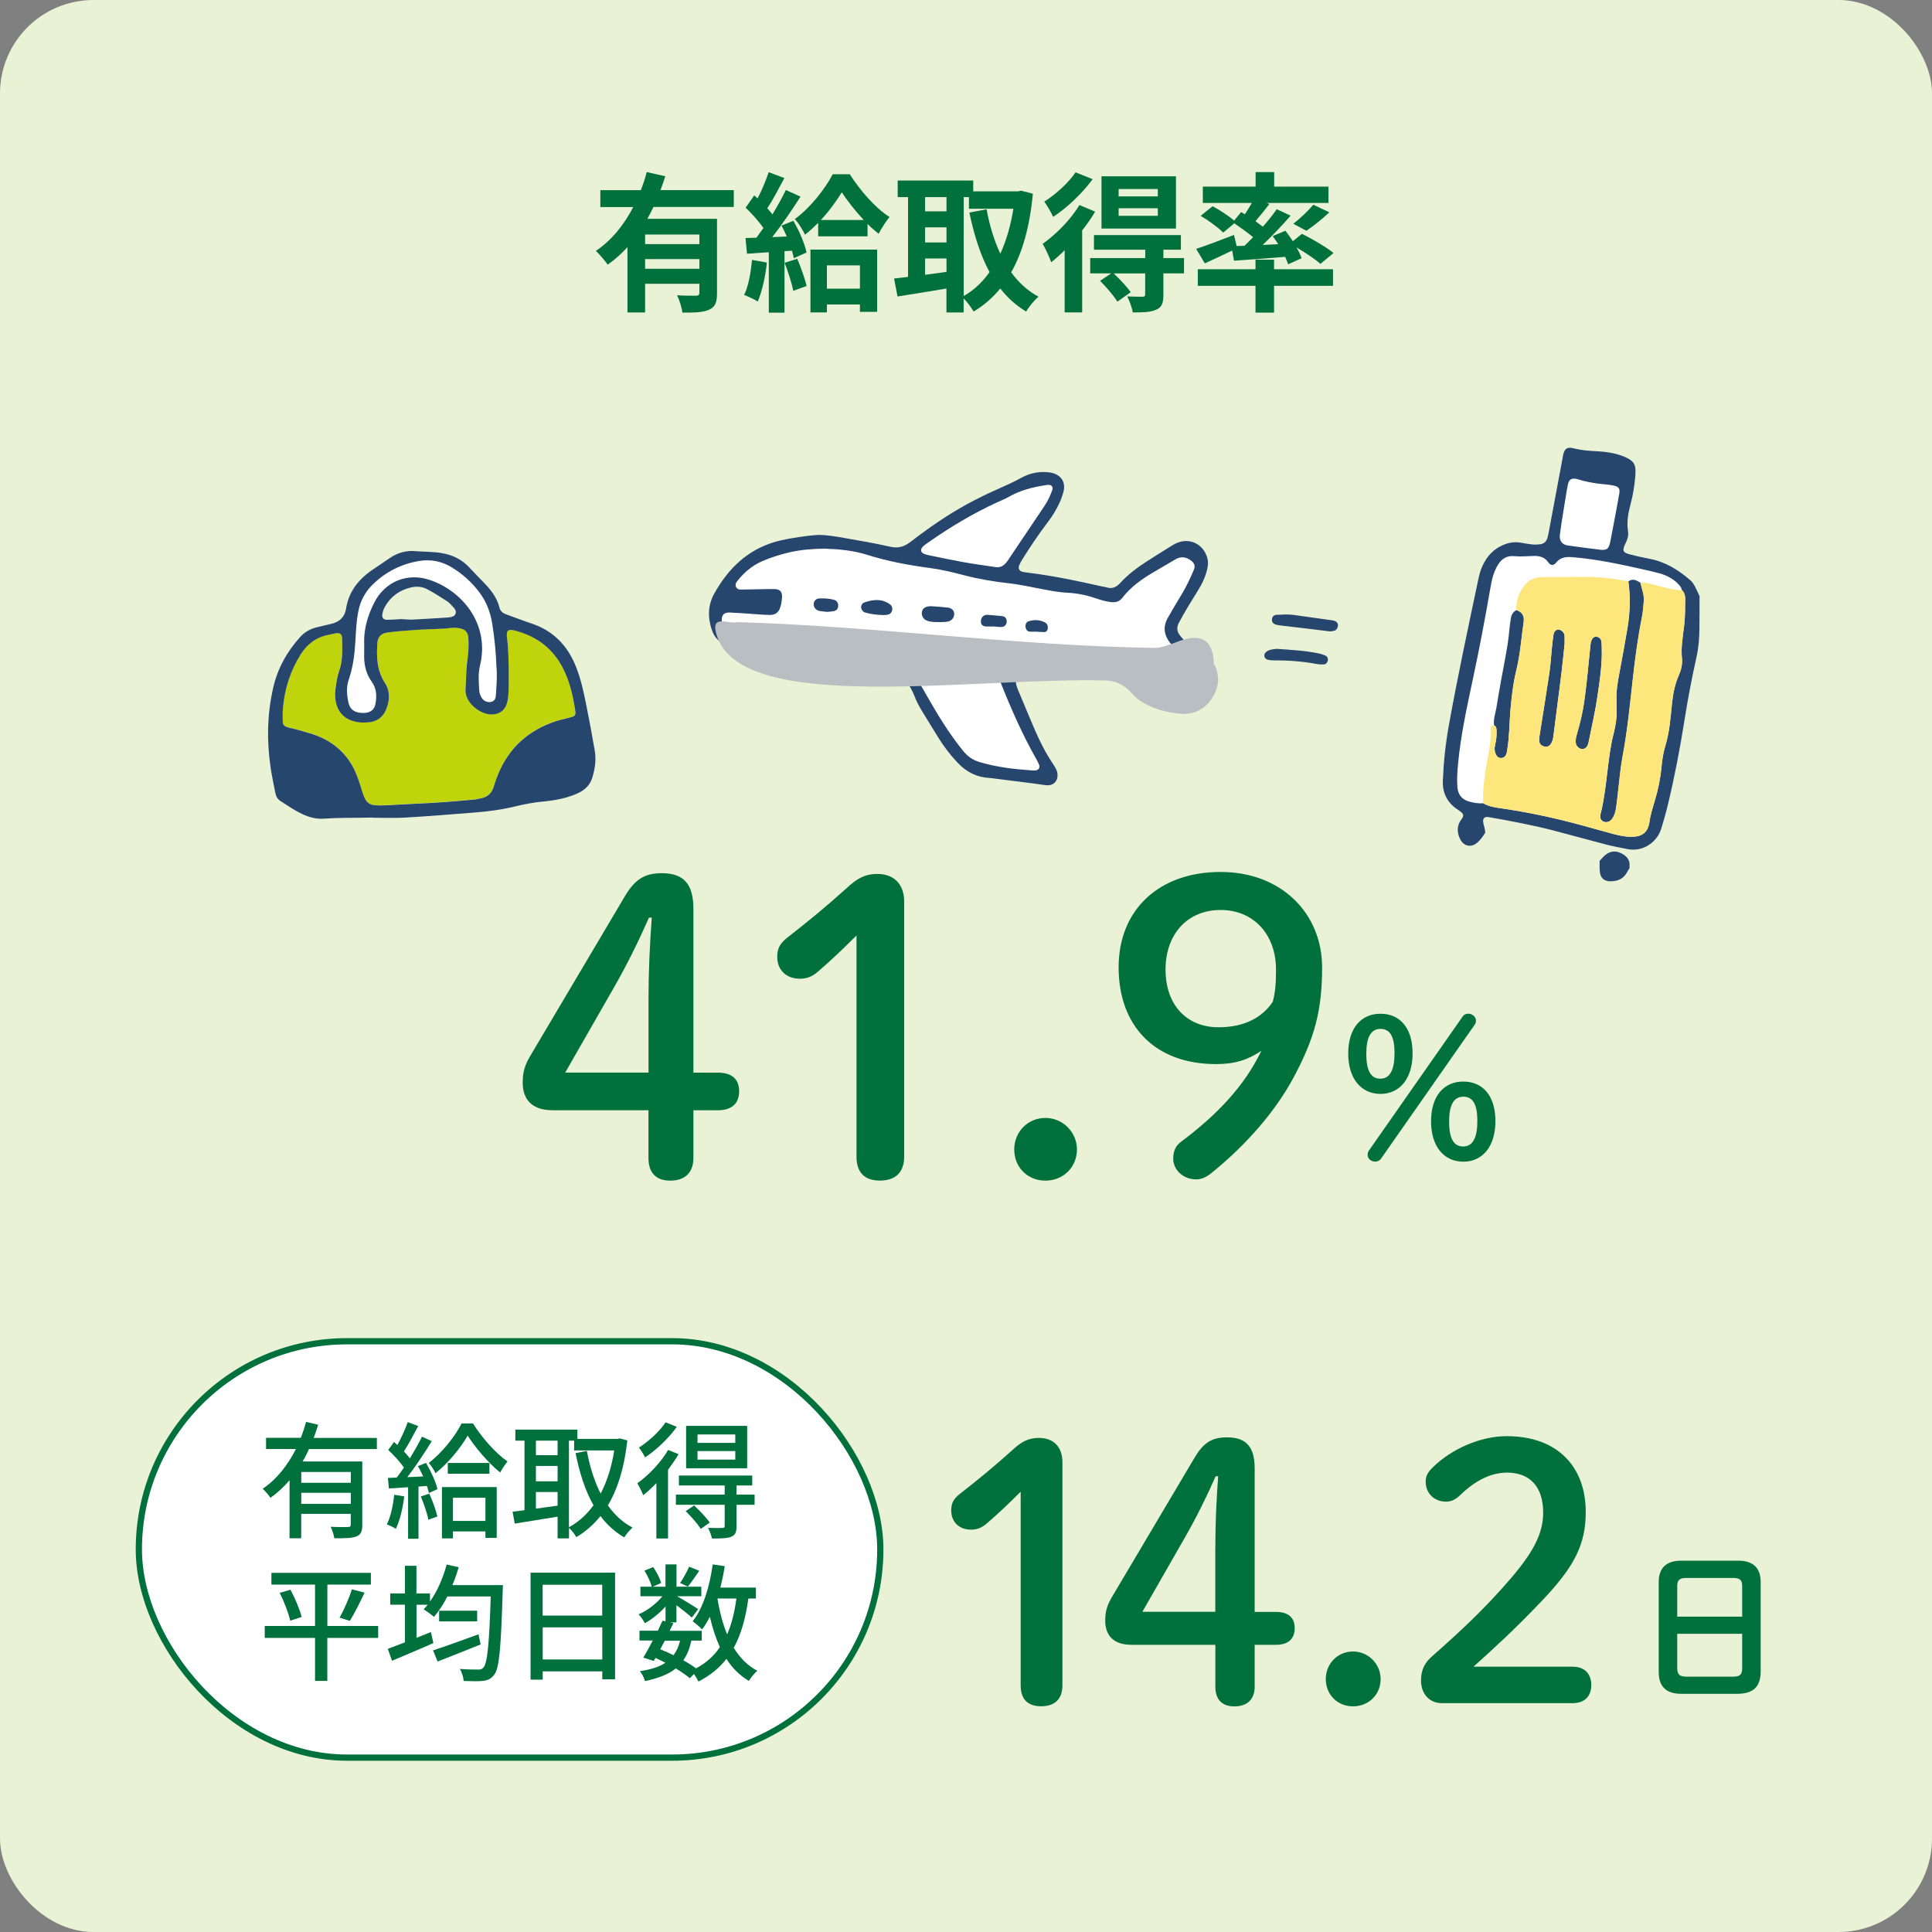 <?xml version="1.0" encoding="UTF-8"?>
<svg xmlns="http://www.w3.org/2000/svg" width="310" height="310" xmlns:xlink="http://www.w3.org/1999/xlink" viewBox="0 0 310 310">
  <rect x="0" y="0" width="310" height="310" fill="#808080" stroke="none"/>
  <defs>
    <clipPath id="clippath">
      <path d="M1012-1007.59c162.73,162.74,162.73,426.58,0,589.32-162.74,162.74-426.59,162.74-589.33,0-162.74-162.74-162.74-426.58,0-589.32,162.74-162.73,426.58-162.73,589.33,0ZM433.3-1098.02l-138.03-36.99,36.99,138.03,101.04-101.04ZM1001.39-327.85l138.02,36.99-36.98-138.03-101.04,101.04ZM332.25-428.89l-36.99,138.03,138.03-36.99-101.04-101.04ZM1102.42-996.98l36.99-138.03-138.03,36.99,101.04,101.04ZM788.78-1195.01l-71.44-123.76-71.45,123.76h142.9ZM645.89-230.86l71.45,123.76,71.45-123.75h-142.9ZM604.78-1182.24l-113.36-87-18.66,141.68,132.02-54.68ZM829.89-243.63l113.37,87,18.65-141.68-132.02,54.68ZM302.71-957.51l-141.68,18.64,86.99,113.38,54.68-132.02ZM1131.96-468.36l141.68-18.65-86.99-113.37-54.69,132.02ZM235.26-784.38l-123.76,71.44,123.76,71.45v-142.9ZM1199.41-641.49l123.76-71.45-123.75-71.45v142.9ZM248.03-600.38l-87,113.36,141.68,18.66-54.68-132.02ZM1186.64-825.49l87-113.37-141.68-18.65,54.68,132.02ZM472.76-298.31l18.64,141.68,113.38-86.99-132.02-54.68ZM961.91-1127.56l-18.65-141.68-113.37,86.99,132.02,54.69Z" style="fill: none;"/>
    </clipPath>
  </defs>
  <g id="_レイヤー_6" data-name="レイヤー 6">
    <g>
      <g>
        <rect width="310" height="310" rx="15" ry="15" style="fill: #eaf2d5;"/>
        <g>
          <path d="M105.98,30.5h11.76v2.71h-12.89c-.31.65-.62,1.27-.98,1.9h11.18v11.93c0,1.42-.26,2.21-1.25,2.64-.96.46-2.33.48-4.3.48-.1-.79-.48-2.02-.86-2.78,1.22.07,2.64.07,3.05.07.41-.02.53-.14.53-.46v-1.46h-8.71v4.61h-2.83v-10.49c-.96,1.06-1.99,1.99-3.17,2.81-.43-.62-1.34-1.68-1.9-2.21,2.57-1.7,4.56-4.25,6-7.03h-5.28v-2.71h6.5c.38-.98.7-1.94.94-2.9l2.98.67c-.24.74-.48,1.49-.77,2.23ZM112.22,39.17v-1.54h-8.71v1.54h8.71ZM103.51,43.13h8.71v-1.56h-8.71v1.56Z" style="fill: #00713c;"/>
          <path d="M121.58,48.38c-.5-.34-1.58-.82-2.18-1.06.7-1.39,1.06-3.55,1.27-5.62l2.38.43c-.24,2.28-.79,4.7-1.46,6.24ZM121.37,38.14l1.13-1.56c-.72-1.03-1.85-2.3-2.86-3.26l1.39-1.97.53.48c.7-1.34,1.37-2.95,1.78-4.2l2.52.94c-.89,1.66-1.87,3.53-2.74,4.85.31.34.58.67.82.98.84-1.37,1.58-2.74,2.16-3.91l2.35,1.06c-1.34,2.09-3,4.54-4.54,6.5l2.33-.1c-.26-.62-.55-1.22-.84-1.75l1.9-.77c.94,1.61,1.85,3.72,2.11,5.09l-2.04.91c-.07-.36-.17-.77-.29-1.2l-1.2.07v9.87h-2.52v-9.7l-3.5.24-.24-2.52,1.75-.05ZM129.43,45.89l-2.14.77c-.24-1.2-.84-3.07-1.39-4.49l2.02-.65c.6,1.39,1.22,3.17,1.51,4.37ZM129.17,37.66c-.36-.77-1.06-1.87-1.63-2.52,2.45-1.75,4.9-4.9,6.07-7.18h2.74c1.63,2.54,4.06,5.4,6.38,6.86-.6.72-1.27,1.78-1.75,2.69-.58-.46-1.18-.98-1.78-1.58v1.99h-7.92v-2.16c-.67.67-1.37,1.32-2.11,1.9ZM140.74,50.04h-2.76v-1.18h-5.3v1.27h-2.64v-10.08h10.7v9.99ZM131.71,35.3h6.89c-1.39-1.46-2.66-3.12-3.53-4.44-.82,1.34-1.99,2.98-3.36,4.44ZM137.98,46.32v-3.74h-5.3v3.74h5.3Z" style="fill: #00713c;"/>
          <path d="M145.7,44.42v-12.79h-1.66v-2.66h12.12v1.73h7.2l.5-.1,1.87.48c-.5,5.28-1.66,9.41-3.48,12.62,1.2,1.63,2.64,2.98,4.39,3.91-.65.53-1.56,1.63-1.99,2.38-1.63-.98-3-2.23-4.15-3.7-1.22,1.49-2.64,2.71-4.27,3.7-.38-.62-1.03-1.54-1.61-2.11v2.26h-2.76v-3.84c-2.78.48-5.64.91-7.85,1.27l-.55-2.88,2.23-.26ZM148.44,33.91h3.43v-2.28h-3.43v2.28ZM148.44,38.9h3.43v-2.42h-3.43v2.42ZM148.44,44.09l3.43-.46v-2.16h-3.43v2.62ZM160.51,40.7c.96-2.09,1.66-4.51,2.09-7.2h-7.13v-1.87h-.84v15.87c1.61-.91,3-2.21,4.15-3.84-1.46-2.69-2.47-5.9-3.24-9.55l2.76-.53c.48,2.57,1.2,4.99,2.21,7.13Z" style="fill: #00713c;"/>
          <path d="M173.64,36.98v13.15h-2.81v-9.98c-.72.72-1.44,1.37-2.16,1.92-.22-.65-.94-2.26-1.37-2.95,2.14-1.51,4.49-3.86,5.9-6.22l2.52,1.06c-.6,1.01-1.3,2.04-2.09,3.02ZM168.98,34.8c-.29-.67-.98-1.85-1.42-2.45,1.85-1.15,3.98-3.12,5.02-4.7l2.74,1.1c-1.61,2.21-4.08,4.58-6.34,6.05ZM185.5,49.7c-.91.41-2.11.43-3.74.43-.12-.77-.53-1.85-.89-2.57.98.05,2.14.05,2.45.05.34-.02.43-.1.43-.38v-3.36h-5.06c.96.91,2.16,2.16,2.74,3.02l-2.14,1.51c-.55-.91-1.78-2.33-2.78-3.34l1.8-1.2h-3.38v-2.45h8.83v-1.34h-8.23v-2.35h13.95v2.35h-2.81v1.34h3.31v2.45h-3.31v3.43c0,1.32-.24,2.02-1.15,2.4ZM188.69,36.67h-11.95v-8.38h11.95v8.38ZM185.78,31.51v-1.18h-6.29v1.18h6.29ZM185.78,34.63v-1.22h-6.29v1.22h6.29Z" style="fill: #00713c;"/>
          <path d="M213.96,40.61l-2.09,1.73c-.82-.74-2.38-1.78-3.84-2.64.36.62.65,1.22.82,1.73l-2.16.98c-.12-.36-.29-.77-.48-1.2-2.95.24-5.9.48-8.21.62l-.29-1.63c-1.51.74-3.1,1.46-4.39,2.06l-1.39-2.33c1.54-.5,3.84-1.37,6.07-2.23l.43,1.78,1.27-.05,1.37-1.37c-.86-.72-2.04-1.56-3.02-2.23l-1.78,1.49c-.74-.77-2.35-1.94-3.62-2.69l1.92-1.54c1.13.6,2.59,1.56,3.46,2.3l1.13-1.37.58.36c.41-.6.79-1.22,1.13-1.82h-7.87v-2.62h8.47v-2.33h2.98v2.33h8.71v2.62h-9.94l.46.17c-.74.96-1.54,1.97-2.23,2.76l1.18.89c.86-.98,1.63-1.94,2.23-2.81l2.23,1.03c-1.34,1.54-2.95,3.24-4.49,4.7l2.5-.12c-.29-.46-.6-.89-.89-1.3l2.04-.86c.38.5.82,1.1,1.2,1.68l1.46-1.18c1.66.82,3.91,2.14,5.06,3.07ZM213.89,45.86h-9.46v4.3h-2.98v-4.3h-9.26v-2.66h9.26v-1.54h2.98v1.54h9.46v2.66ZM209.62,37.03l-2.11-1.13c1.06-.79,2.42-2.09,3.22-3.05l2.57,1.22c-1.22,1.13-2.59,2.23-3.67,2.95Z" style="fill: #00713c;"/>
        </g>
        <g>
          <path d="M59.76,131.18c-2.57.08-5.15-.01-7.72.18-1.26.1-2.46-.22-3.59-.76-1.21-.58-2.31-1.34-3.44-2.06-.5-.32-.73-.79-.84-1.35-.25-1.31-.54-2.62-.74-3.94-.64-4.3-.57-8.59.39-12.85.71-3.12,2.2-5.81,4.33-8.18.72-.81,1.61-1.3,2.64-1.56.81-.21,1.64-.38,2.45-.58,1.28-.32,2.08-1.11,2.29-2.43.45-2.86,2.13-4.84,4.45-6.37.87-.57,1.72-1.17,2.58-1.75,1.23-.83,2.57-1.23,4.07-1.1,1.43.12,2.87.07,4.29.32,1.77.31,3.27,1.06,4.49,2.41.7.77,1.44,1.5,2.16,2.25,1.15,1.18,2.18,2.45,2.58,4.1.15.6.57.89,1.11,1.08,1.35.48,2.69,1.01,4.05,1.46,3.48,1.16,5.76,3.54,7.1,6.9.8,1.99,1.24,4.07,1.66,6.16.49,2.43.94,4.86,1.36,7.3.26,1.49.05,2.96-.4,4.4-.36,1.16-1.17,1.93-2.25,2.44-1.13.54-2.32.86-3.54,1.08-.58.1-1.17.2-1.76.25-1.73.14-3.43.47-5.11.88-1.97.48-3.99.73-6.02.9-3.8.31-7.6.61-11.41.83-1.73.1-3.46.02-5.2.02ZM64.47,99.34c.68.03,1.23.1,1.77.07,1.83-.09,3.66-.21,5.48-.32.15,0,.3-.03.44-.05.39-.07.8-.14.94-.6.13-.44-.12-.76-.4-1.05-.31-.32-.6-.68-.97-.92-1.04-.67-2.08-1.34-3.17-1.92-.85-.45-1.79-.5-2.75-.26-1.78.45-3.12,1.46-4.03,3.04-.19.34-.33.72-.41,1.1-.15.7.13,1.04.86,1.02.79-.02,1.58-.08,2.23-.12Z" style="fill: #fff;"/>
          <g>
            <path d="M81.63,107.7c-.05-1.78-.04-3.56-.28-5.34-.17-1.27.16-1.49,1.44-1.15,3.43.93,6.01,2.92,7.6,6.14,1.05,2.11,1.55,4.38,1.9,6.68.1.68-.04.86-.74,1.04-1.06.26-2.11.52-3.13.9-4.35,1.64-7.26,4.68-8.82,9.04-.17.47-.3.94-.47,1.41-.31.85-.9,1.41-1.8,1.61-.43.1-.87.2-1.31.25-3.01.28-6.01.53-9.03.65-1.58.06-3.16.17-4.74.25-.44.02-.89.04-1.34.04-1.64.01-2.17-.37-2.71-1.96-.24-.7-.44-1.42-.68-2.12-.48-1.36-1.09-2.65-2.01-3.78-1.29-1.57-2.91-2.68-4.8-3.38-1.02-.38-2.08-.64-3.12-.95-.33-.1-.68-.15-1.01-.24-1.13-.3-1.21-.39-1.23-1.49,0-.59,0-1.19.05-1.78.29-3.05,1.18-5.9,2.82-8.51,1.07-1.7,2.5-2.78,4.46-3.16.44-.09.87-.21,1.31-.27.53-.07.86.19.88.75.04,1.78.15,3.57-.46,5.3-.33.94-.47,1.92-.59,2.9-.09.74-.09,1.48.08,2.21.41,1.74,1.53,2.72,3.24,3.07.68.14,1.38.14,2.07.06,1.3-.14,2.22-.81,2.72-2.01.61-1.45.69-2.96-.17-4.29-1.3-2.01-1.36-4.18-1.22-6.44.06-.89.55-1.51,1.56-1.65,1.72-.24,3.45-.34,5.17-.46,1.68-.12,3.36-.07,5.04-.28.48-.06,1-.03,1.47.06.88.17,1.27.61,1.35,1.52.12,1.29-.01,2.58-.18,3.85-.19,1.48-.16,2.97-.27,4.44-.16,2.07,2.38,4.12,4.35,4.01,1.26-.07,2.09-.78,2.37-2.05.25-1.12.21-2.27.22-3.4,0-.49,0-.99,0-1.49Z" style="fill: #c0d40c;"/>
            <path d="M59.76,131.18c-2.57.08-5.15-.01-7.72.18-1.26.1-2.46-.22-3.59-.76-1.21-.58-2.31-1.34-3.44-2.06-.5-.32-.73-.79-.84-1.35-.25-1.31-.54-2.62-.74-3.94-.64-4.3-.57-8.59.39-12.85.71-3.12,2.2-5.81,4.33-8.18.72-.81,1.61-1.3,2.64-1.56.81-.21,1.64-.38,2.45-.58,1.28-.32,2.08-1.11,2.29-2.43.45-2.86,2.13-4.84,4.45-6.37.87-.57,1.72-1.17,2.58-1.75,1.23-.83,2.57-1.23,4.07-1.1,1.43.12,2.87.07,4.29.32,1.77.31,3.27,1.06,4.49,2.41.7.77,1.44,1.5,2.16,2.25,1.15,1.18,2.18,2.45,2.58,4.1.15.6.57.89,1.11,1.08,1.35.48,2.69,1.01,4.05,1.46,3.48,1.16,5.76,3.54,7.1,6.9.8,1.99,1.24,4.07,1.66,6.16.49,2.43.94,4.86,1.36,7.3.26,1.49.05,2.96-.4,4.4-.36,1.16-1.17,1.93-2.25,2.44-1.13.54-2.32.86-3.54,1.08-.58.1-1.17.2-1.76.25-1.73.14-3.43.47-5.11.88-1.97.48-3.99.73-6.02.9-3.8.31-7.6.61-11.41.83-1.73.1-3.46.02-5.2.02ZM81.63,107.7c0,.5,0,.99,0,1.49-.02,1.14.03,2.28-.22,3.4-.28,1.26-1.11,1.98-2.37,2.05-1.97.11-4.51-1.94-4.35-4.01.11-1.48.08-2.97.27-4.44.17-1.28.29-2.56.18-3.85-.08-.91-.48-1.35-1.35-1.52-.48-.09-.99-.12-1.47-.06-1.68.21-3.36.16-5.04.28-1.73.12-3.45.22-5.17.46-1,.14-1.5.76-1.56,1.65-.15,2.25-.09,4.43,1.22,6.44.86,1.33.78,2.84.17,4.29-.5,1.19-1.42,1.87-2.72,2.01-.69.07-1.39.08-2.07-.06-1.7-.35-2.83-1.33-3.24-3.07-.17-.74-.18-1.48-.08-2.21.13-.98.26-1.96.59-2.9.61-1.72.5-3.52.46-5.3-.01-.56-.34-.82-.88-.75-.44.06-.87.19-1.31.27-1.96.38-3.39,1.46-4.46,3.16-1.64,2.62-2.54,5.46-2.82,8.51-.06.59-.06,1.19-.05,1.78.01,1.1.1,1.19,1.23,1.49.33.09.68.14,1.01.24,1.04.31,2.1.57,3.12.95,1.89.7,3.51,1.81,4.8,3.38.92,1.13,1.54,2.42,2.01,3.78.25.7.45,1.42.68,2.12.53,1.59,1.07,1.97,2.71,1.96.45,0,.89-.02,1.34-.04,1.58-.08,3.16-.18,4.74-.25,3.02-.12,6.02-.37,9.03-.65.44-.04.88-.15,1.31-.25.89-.2,1.49-.76,1.8-1.61.17-.46.3-.94.47-1.41,1.56-4.36,4.48-7.4,8.82-9.04,1.02-.39,2.08-.64,3.13-.9.7-.17.84-.35.74-1.04-.35-2.31-.85-4.57-1.9-6.68-1.59-3.22-4.17-5.21-7.6-6.14-1.29-.35-1.61-.13-1.44,1.15.24,1.78.23,3.56.28,5.34ZM79.67,107.2c-.07-2.09-.28-4.65-.7-7.2-.3-1.84-.96-3.53-2.1-5.02-1.21-1.59-2.68-2.91-4.39-3.95-1.63-.99-3.42-1.33-5.28-1.01-2.85.49-5.35,1.75-7.42,3.79-1.2,1.18-1.95,2.6-2.28,4.25-.32,1.61-.39,3.24-.48,4.87-.12,2.09-.38,4.13-1.06,6.12-.42,1.21-.32,2.45-.05,3.67.23,1.07.89,1.57,1.99,1.66.25.02.5.03.74,0,.9-.09,1.45-.58,1.61-1.47.23-1.25.17-2.45-.62-3.55-.84-1.16-1.18-2.5-1.2-3.91-.01-.74.03-1.49,0-2.23-.07-2.34.59-4.5,1.64-6.56,1.71-3.36,5.34-4.82,8.9-3.6.19.06.37.13.56.2,4.92,1.93,9.05,7.08,7.49,13.53-.32,1.31-.21,2.66-.12,4,.03.45.18.87.44,1.25.35.51.99.74,1.57.55.51-.16.63-.59.66-1.06.07-1.28.22-2.57.11-4.34ZM64.47,99.34c.68.03,1.23.1,1.77.07,1.83-.09,3.66-.21,5.48-.32.15,0,.3-.03.44-.05.39-.07.8-.14.94-.6.13-.44-.12-.76-.4-1.05-.31-.32-.6-.68-.97-.92-1.04-.67-2.08-1.34-3.17-1.92-.85-.45-1.79-.5-2.75-.26-1.78.45-3.12,1.46-4.03,3.04-.19.34-.33.72-.41,1.1-.15.7.13,1.04.86,1.02.79-.02,1.58-.08,2.23-.12Z" style="fill: #26466d;"/>
          </g>
        </g>
        <g>
          <path d="M131.39,85.82c1.32.03,2.69.25,4.05.49,2.49.44,4.98.86,7.44,1.42,1.24.28,2.2-.01,3.17-.75,1.49-1.15,3.01-2.26,4.57-3.31,2.96-2,6.09-3.7,9.36-5.14,1.31-.58,2.62-1.17,3.88-1.86,1.24-.68,2.58-1.01,4-.92.3.02.6.04.88.11,1.59.38,2.31,1.55,1.88,3.13-.32,1.2-.87,2.32-1.52,3.38-.36.59-.77,1.15-1.19,1.7-1.4,1.86-2.69,3.8-3.92,5.77-.18.29-.34.6-.47.92-.16.42.02.83.43.95.28.09.58.12.87.16,4.08.5,8.1,1.34,12.11,2.25.19.04.4.05.58.11.92.31,1.61,0,2.24-.69,1.27-1.4,2.79-2.52,4.38-3.54,1.29-.83,2.6-1.64,3.9-2.45.21-.13.42-.26.65-.36,2.09-.98,4.3,0,5,2.2.17.53.19,1.06.09,1.61-.2,1.09-.6,2.1-1.14,3.05-.64,1.12-1.35,2.19-2.01,3.3-.51.85-.99,1.71-1.46,2.58-.4.73-.32,1.44.21,2.08.57.69,1.16,1.35,1.76,2.01.73.81,1.52,1.57,2.14,2.47.71,1.03,1.25,2.14,1.32,3.42.01.25.02.49.01.74-.02.62-.34,1.03-.92,1.21-.33.1-.67.15-1.02.18-1.97.19-3.94.37-5.91.55-.15.01-.3.02-.44.04-1.03.18-1.7-.21-2.12-1.19-.35-.83-.97-1.49-1.62-2.1-.61-.58-1.29-1.1-1.84-1.73-.56-.64-1.2-.8-1.99-.68-1.77.26-3.55.33-5.33.32-.84,0-1.68-.02-2.53-.03-1.88-.01-3.76.1-5.63.33-.45.06-.88.13-1.29.32-.73.34-1.04.86-.95,1.67.04.34.14.68.27.99.91,2.19,1.83,4.39,2.76,6.57.82,1.91,1.77,3.76,2.94,5.5.22.33.43.67.57,1.04.45,1.21-.19,2.58-1.83,2.34-2.6-.38-5.2-.68-7.8-1.01-.39-.05-.78-.12-1.18-.14-2.04-.11-3.71-.98-5.09-2.45-1.16-1.23-2.19-2.56-3.08-4-.92-1.47-1.81-2.96-2.72-4.43-.44-.72-.82-1.47-1.12-2.26-1.43-3.72-4.85-5.94-8.82-5.73-.54.03-1.09.09-1.63.12-2.34.14-4.65-.05-6.92-.64-1.12-.29-2.24-.39-3.38-.38-.54,0-1.09.04-1.63,0-.74-.06-1.5-.08-2.2-.3-1.75-.56-3.53-1-5.33-1.33-1.39-.25-2.15-1.06-2.6-2.34-.7-2.03-.64-4.04.41-5.9,2.23-3.98,5.32-6.99,9.84-8.28,1.84-.52,5.69-1.07,6.96-1.08Z" style="fill: #fff;"/>
          <g>
            <path d="M131.39,85.82c1.32.03,2.69.25,4.05.49,2.49.44,4.98.86,7.44,1.42,1.24.28,2.2-.01,3.17-.75,1.49-1.15,3.01-2.26,4.57-3.31,2.96-2,6.09-3.7,9.36-5.14,1.31-.58,2.62-1.17,3.88-1.86,1.24-.68,2.58-1.01,4-.92.3.02.6.04.88.11,1.59.38,2.31,1.55,1.88,3.13-.32,1.2-.87,2.32-1.52,3.38-.36.59-.77,1.15-1.19,1.7-1.4,1.86-2.69,3.8-3.92,5.77-.18.29-.34.6-.47.92-.16.42.02.83.43.95.28.09.58.12.87.16,4.08.5,8.1,1.34,12.11,2.25.19.04.4.05.58.11.92.31,1.61,0,2.24-.69,1.27-1.4,2.79-2.52,4.38-3.54,1.29-.83,2.6-1.64,3.9-2.45.21-.13.42-.26.65-.36,2.09-.98,4.3,0,5,2.2.17.53.19,1.06.09,1.61-.2,1.09-.6,2.1-1.14,3.05-.64,1.12-1.35,2.19-2.01,3.3-.51.85-.99,1.71-1.46,2.58-.4.73-.32,1.44.21,2.08.57.69,1.16,1.35,1.76,2.01.73.81,1.52,1.57,2.14,2.47.71,1.03,1.25,2.14,1.32,3.42.01.25.02.49.01.74-.02.62-.34,1.03-.92,1.21-.33.1-.67.15-1.02.18-1.97.19-3.94.37-5.91.55-.15.01-.3.02-.44.04-1.03.18-1.7-.21-2.12-1.19-.35-.83-.97-1.49-1.62-2.1-.61-.58-1.29-1.1-1.84-1.73-.56-.64-1.2-.8-1.99-.68-1.77.26-3.55.33-5.33.32-.84,0-1.68-.02-2.53-.03-1.88-.01-3.76.1-5.63.33-.45.06-.88.13-1.29.32-.73.34-1.04.86-.95,1.67.04.34.14.68.27.99.91,2.19,1.83,4.39,2.76,6.57.82,1.91,1.77,3.76,2.94,5.5.22.33.43.67.57,1.04.45,1.21-.19,2.58-1.83,2.34-2.6-.38-5.2-.68-7.8-1.01-.39-.05-.78-.12-1.18-.14-2.04-.11-3.71-.98-5.09-2.45-1.16-1.23-2.19-2.56-3.08-4-.92-1.47-1.81-2.96-2.72-4.43-.44-.72-.82-1.47-1.12-2.26-1.43-3.72-4.85-5.94-8.82-5.73-.54.03-1.09.09-1.63.12-2.34.14-4.65-.05-6.92-.64-1.12-.29-2.24-.39-3.38-.38-.54,0-1.09.04-1.63,0-.74-.06-1.5-.08-2.2-.3-1.75-.56-3.53-1-5.33-1.33-1.39-.25-2.15-1.06-2.6-2.34-.7-2.03-.64-4.04.41-5.9,2.23-3.98,5.32-6.99,9.84-8.28,1.84-.52,5.69-1.07,6.96-1.08ZM132.2,88.04c-1.74.02-3.52.15-5.27.53-1.6.35-3.16.84-4.66,1.49-1.63.71-2.93,1.84-4.01,3.23-.23.29-.32.62-.12.96.17.29.46.35.77.35.94-.01,1.88-.03,2.82-.05.84-.01,1.68-.05,2.53-.03.89.02,1.26.4,1.22,1.3-.02.49-.1.99-.23,1.46-.27.99-.8,1.41-1.83,1.39-1.04-.02-2.08-.13-3.11-.19-1.09-.07-2.17-.16-3.26-.2-.87-.03-1.28.41-1.24,1.27.03.81.38,1.45,1.14,1.76,1.56.63,3.13,1.23,4.87,1.16,1.29-.06,2.57.04,3.85.26,2.74.46,5.48.86,8.27.73.34-.02.69.02,1.04.07,2.11.27,4.22.55,6.33.84.93.13,1.86.28,2.79.42.54.08.92.34,1.06.89.17.63.48,1.2.88,1.71,1.05,1.33,1.86,2.81,2.69,4.27,1.74,3.06,3.57,6.06,5.79,8.8.72.89,1.54,1.49,2.63,1.81,2.82.85,5.72,1.16,8.63,1.36.15,0,.3,0,.44-.02.42-.06.68-.46.52-.88-.13-.32-.29-.63-.46-.93-2.25-3.97-4.08-8.14-5.76-12.38-.29-.74-.58-1.48-.79-2.24-.3-1.09.39-1.79,1.46-1.44.64.21,1.23.23,1.88.09.82-.18,1.66-.28,2.5-.35,2.67-.23,5.34-.33,8.01-.29,1.94.03,3.87-.07,5.77-.42.88-.16,1.53.08,2.13.7,1.18,1.2,2.45,2.31,3.43,3.7.67.95,1.66,1.42,2.84,1.31,1.08-.1,2.16-.25,3.23-.42.68-.11,1.02-.61.9-1.3-.05-.28-.17-.57-.32-.82-.49-.87-1.08-1.66-1.74-2.4-.66-.74-1.31-1.49-1.95-2.25-1.15-1.37-1.34-2.82-.36-4.37.26-.42.49-.86.74-1.29.48-.81.97-1.61,1.45-2.42.71-1.19,1.29-2.45,1.84-3.73.29-.67.13-1.12-.46-1.55-.79-.59-1.62-.69-2.49-.17-1.15.68-2.3,1.36-3.46,2.03-1.89,1.11-3.67,2.36-5.03,4.12-.48.62-1.08.79-1.83.7-.94-.11-1.84-.4-2.73-.7-1.42-.48-2.87-.74-4.37-.81-1.24-.06-2.46-.29-3.67-.52-1.9-.35-3.79-.79-5.7-1-2.42-.27-4.8-.67-7.15-1.29-1.82-.48-3.65-.92-5.51-1.16-3.39-.45-6.74-1.08-10.01-2.11-2.24-.71-4.56-.91-6.93-.99ZM159.64,90.99c.99.18,1.6-.34,2.1-1.1,1.96-2.92,3.93-5.83,5.88-8.75.52-.78.92-1.64,1.23-2.53.16-.45-.11-.82-.57-.81-.2,0-.39.03-.59.06-2.01.32-3.97.8-5.76,1.83-.64.37-1.34.64-2.01.95-3.83,1.76-7.43,3.92-10.89,6.34-.32.23-.65.45-.94.72-.46.43-.38.94.19,1.17.32.13.66.2,1,.27,1.79.37,3.58.75,5.38,1.07,1.65.3,3.32.52,4.98.77Z" style="fill: #26466d;"/>
            <path d="M213.39,101.31c-1.14-.14-2.17-.27-3.2-.39-1.52-.18-3.04-.35-4.56-.54-.29-.04-.59-.07-.87-.15-.48-.13-.69-.41-.67-.84.02-.42.29-.72.76-.74.89-.03,1.77-.11,2.66.01,2,.29,4.01.56,6.01.84.19.03.39.05.58.11.37.11.61.42.58.76-.03.37-.2.69-.54.82-.27.1-.58.09-.76.12Z" style="fill: #26466d;"/>
            <path d="M204.86,104.11c2.38.17,4.7.28,6.96.79.3.07.6.18.88.31.32.16.44.52.33.88-.1.3-.31.51-.66.52-.37.01-.74,0-1.1-.07-2.28-.43-4.59-.59-6.91-.58-.31,0-.63-.03-.93-.1-.26-.06-.46-.23-.53-.48-.08-.3,0-.57.26-.77.51-.41,1.15-.44,1.71-.5Z" style="fill: #26466d;"/>
            <path d="M150.99,99.82c-.99-.01-1.63.02-2.24-.23-.45-.18-.72-.49-.82-.96-.13-.63.23-1.17.87-1.3.19-.04.39-.07.58-.06.88.06,1.76.11,2.64.21.68.07,1.07.46,1.09.99.02.6-.38,1.13-1.02,1.26-.48.09-.97.08-1.11.09Z" style="fill: #26466d;"/>
            <path d="M141.65,98.69c-1.18-.04-2-.18-2.81-.4-.36-.1-.57-.38-.66-.73-.07-.28.15-.77.44-.87,1.39-.49,2.77-.68,4.09.21.37.25.52.58.44,1.01-.07.39-.37.69-.81.74-.34.05-.69.04-.69.04Z" style="fill: #26466d;"/>
            <path d="M159.37,100.52c-.34,0-.73.01-1.13,0-.52-.02-.79-.25-.84-.66-.05-.51.16-.95.55-1.11.13-.05.29-.11.42-.1.83.06,1.67.12,2.49.22.37.05.6.31.66.7.08.54-.25,1.01-.79,1.03-.44.02-.88-.05-1.37-.09Z" style="fill: #26466d;"/>
            <path d="M132.7,98.18c-.41-.05-.8-.08-1.19-.14-.14-.02-.28-.09-.41-.16-.39-.21-.6-.67-.52-1.12.06-.36.39-.71.82-.73.83-.04,1.67-.01,2.48.23.44.13.66.55.61,1.05-.05.42-.29.67-.77.76-.34.06-.68.08-1.01.11Z" style="fill: #26466d;"/>
            <path d="M166.36,101.35c-.33,0-.73.03-1.12,0-.39-.04-.6-.3-.68-.68-.08-.42.09-.86.47-.98.92-.29,1.85-.26,2.71.22.37.21.49.77.31,1.19-.09.2-.27.31-.46.32-.39,0-.78-.04-1.24-.06Z" style="fill: #26466d;"/>
            <path d="M189.79,114.54c2.93.14,5.24-2.18,5.65-5.09.16-1.13-.65-3.55-.65-2.52,0-5.03-2.79-5.2-6.05-3.89-.74.29-2.49.93-3.28.92-22.34-.31-45.29-3.52-67.22-4.14-1.3.43-4.48-1.51-3.17,2.33,4.29,12.57,40.88,6.47,62.43,7.04,1.64.04,3.11.88,4.17,2.13,1.56,1.84,4.99,3.08,8.11,3.22Z" style="fill: #b9bec2;"/>
          </g>
        </g>
        <g>
          <path d="M238.28,133.66c-.33.55-.72,1.07-1.2,1.51-.98.89-2.24.66-2.81-.56-.47-.99-.54-2,.1-2.97.08-.12.19-.23.26-.36.24-.43.18-.68-.24-1.02-.19-.15-.4-.29-.61-.43-1.6-1.1-2.35-2.63-2.27-4.57.12-2.98.43-5.93.96-8.86,1.4-7.8,3.07-15.55,4.7-23.3.17-.82.38-1.64.75-2.41.68-1.44,1.69-2.54,3.16-3.2.98-.44,1.98-.6,3.04-.4.58.11,1.17.21,1.76.27.39.04.79.01,1.18-.02.67-.06,1.08-.46,1.25-1.09.13-.48.21-.97.3-1.45.71-3.8,1.42-7.59,2.13-11.39.03-.15.04-.3.07-.44.26-1.03.68-1.3,1.71-1.03,1.25.32,2.54.41,3.83.47,1.14.06,2.27.21,3.36.54.33.1.66.21.98.35,1.49.65,1.84,1.25,1.72,2.89-.12,1.58-.36,3.15-.77,4.69-.39,1.45-.65,2.9-.41,4.4.12.72-.14,1.36-.44,1.99-.53,1.09-.39,1.4.75,1.69,1.05.27,2.12.51,3.19.71,2.51.49,4.59,1.78,6.49,3.43.62.54.88,1.3,1.23,2.01.09.18.17.36.25.54,0,1.73,0,3.46-.02,5.19-.01,1.54-.13,3.07-.46,4.57-.76,3.38-1.4,6.77-1.94,10.19-.72,4.54-1.58,9.06-2.66,13.53-.31,1.3-.68,2.58-1.07,3.86-.65,2.1-2.91,3.79-5.48,3.24-1.11-.23-2.23-.42-3.33-.71-2.87-.74-5.72-1.55-8.59-2.29-3.4-.87-6.85-1.52-10.3-2.12-.64-.11-.95.2-.86.83.08.59.35,1.14.31,1.75Z" style="fill: #fff;"/>
          <g>
            <path d="M238.28,133.66c-.33.55-.72,1.07-1.2,1.51-.98.89-2.24.66-2.81-.56-.47-.99-.54-2,.1-2.97.08-.12.19-.23.26-.36.24-.43.18-.68-.24-1.02-.19-.15-.4-.29-.61-.43-1.6-1.1-2.35-2.63-2.27-4.57.12-2.98.43-5.93.96-8.86,1.4-7.8,3.07-15.55,4.7-23.3.17-.82.38-1.64.75-2.41.68-1.44,1.69-2.54,3.16-3.2.98-.44,1.98-.6,3.04-.4.58.11,1.17.21,1.76.27.39.04.79.01,1.18-.02.67-.06,1.08-.46,1.25-1.09.13-.48.21-.97.3-1.45.71-3.8,1.42-7.59,2.13-11.39.03-.15.04-.3.07-.44.26-1.03.68-1.3,1.71-1.03,1.25.32,2.54.41,3.83.47,1.14.06,2.27.21,3.36.54.33.1.66.21.98.35,1.49.65,1.84,1.25,1.72,2.89-.12,1.58-.36,3.15-.77,4.69-.39,1.45-.65,2.9-.41,4.4.12.72-.14,1.36-.44,1.99-.53,1.09-.39,1.4.75,1.69,1.05.27,2.12.51,3.19.71,2.51.49,4.59,1.78,6.49,3.43.62.54.88,1.3,1.23,2.01.09.18.17.36.25.54,0,1.73,0,3.46-.02,5.19-.01,1.54-.13,3.07-.46,4.57-.76,3.38-1.4,6.77-1.94,10.19-.72,4.54-1.58,9.06-2.66,13.53-.31,1.3-.68,2.58-1.07,3.86-.65,2.1-2.91,3.79-5.48,3.24-1.11-.23-2.23-.42-3.33-.71-2.87-.74-5.72-1.55-8.59-2.29-3.4-.87-6.85-1.52-10.3-2.12-.64-.11-.95.2-.86.83.08.59.35,1.14.31,1.75ZM237.97,128.88c.96.57,2.06.7,3.13.85,3.18.46,6.33,1.1,9.46,1.85,2.64.64,5.25,1.41,7.88,2.12,1.1.3,2.2.58,3.35.57,1.71-.01,2.64-.71,2.87-2.37.16-1.19.53-2.31.87-3.45.51-1.71.88-3.45,1.05-5.23.11-1.18.27-2.38.62-3.5.68-2.2.84-4.47,1.07-6.73.16-1.59.44-3.13,1.09-4.6.38-.87.62-1.79.52-2.75-.18-1.75.13-3.46.34-5.18.18-1.44.16-2.87.18-4.3,0-.55-.09-1.09-.54-1.48-.05-.42-.32-.71-.6-1-.82-.83-1.82-1.36-2.93-1.67-1.05-.29-2.11-.52-3.17-.76-3.47-.77-6.95-1.51-10.51-1.82-1.1-.1-2.15-.17-2.97.86-.4.5-.89.47-1.24-.05-.62-.92-1.49-1.06-2.46-1.03-.99.02-1.98.13-2.96.03-1.26-.12-2.07.4-2.69,1.43-.63,1.04-.93,2.18-1.13,3.35-.87,5.02-1.81,10.02-2.88,15-.96,4.5-1.94,8.99-2.37,13.58-.11,1.23-.2,2.47-.1,3.7.1,1.21.72,2.01,1.94,2.33.72.19,1.45.33,2.2.25ZM256.89,88.23c.91.03,1.17-.15,1.39-.91.08-.28.14-.58.19-.87.17-.87.34-1.75.5-2.62.29-1.56.59-3.11.86-4.67.12-.72-.08-1.03-.76-1.21-.33-.09-.68-.13-1.02-.18-.59-.07-1.18-.1-1.77-.19-1.03-.15-2.04-.34-3.04-.66-.97-.31-1.56-.07-1.69.99-.02.2-.09.39-.12.58-.22,1.32-.43,2.63-.64,3.95-.18,1.12-.37,2.25-.5,3.38-.11.94.35,1.57,1.25,1.7,1.81.27,3.63.48,5.34.7Z" style="fill: #26466d;"/>
            <path d="M256.66,138.13c.3-.31.58-.66.92-.94.74-.6,1.57-.74,2.46-.32.9.43,1.54,1.03,1.43,2.14,0,.1,0,.19,0,.29-.13.21-.28.41-.39.63-.57,1.1-1.53,1.48-2.69,1.48-.91,0-1.52-.46-1.66-1.36-.1-.63-.05-1.28-.06-1.92Z" style="fill: #26466d;"/>
            <path d="M261.26,93.31c.72-.58,1.35-.17,1.97.2.21.96.62,1.89.55,2.9-.07.93-.15,1.87-.34,2.79-.65,3.25-1.08,6.52-1.44,9.82-.46,4.12-.86,8.25-1.63,12.33-.35,1.84-.49,3.72-.72,5.58-.12.93-.19,1.87-.34,2.79-.1.58-.26,1.16-.62,1.65-.21.29-.47.5-.85.54-.59.07-1.1-.35-1.07-.94.01-.24.09-.48.15-.72.51-2.17.75-4.38,1.02-6.59.25-2.01.48-4.02.99-5.99.32-1.25.52-2.52.46-3.81-.02-.44.01-.89,0-1.34-.08-1.44.14-2.86.41-4.27.46-2.48.92-4.95,1.34-7.44.42-2.5.5-5.01.15-7.53Z" style="fill: #26466d;"/>
            <path d="M239.73,116.4c-.14-1,.23-1.95.39-2.91.43-2.72.94-5.44,1.45-8.15.26-1.41.49-2.81.61-4.24.05-.64.16-1.27.25-1.91.08-.57.36-1.01.88-1.29.97.3,1.31.98,1.17,1.94-.38,2.59-.54,5.21-1.18,7.76-.51,2.07-.74,4.17-.93,6.3-.19,2.12-.16,4.25-.51,6.35-.06.34-.07.69-.27.99-.37.55-1.15.53-1.48-.03-.32-.54-.35-1.12-.2-1.72.19-.77.27-1.56.22-2.35-.02-.29-.06-.6-.39-.73Z" style="fill: #26466d;"/>
            <path d="M251.05,103.27c-.14,1.37-.29,2.94-.48,4.51-.23,1.91-.49,3.83-.73,5.74-.2,1.57-.4,3.14-.6,4.71-.05.4-.18.77-.38,1.11-.23.37-.63.55-1.01.46-.5-.12-.83-.42-.87-.88-.02-.29,0-.59.05-.88.53-3.37,1.08-6.73,1.58-10.11.2-1.32.27-2.66.4-3.99.07-.69.15-1.38.25-2.06.09-.58.43-.9.84-.86.43.04.83.41.92.85.02.1.03.2.03.3,0,.3,0,.59,0,1.1Z" style="fill: #26466d;"/>
            <path d="M257.02,104.93c-.03,2.28-.37,4.53-.7,6.78-.34,2.34-.88,4.65-1.34,6.98-.06.29-.12.58-.22.86-.16.41-.56.67-.9.65-.48-.03-.94-.45-1.01-.93-.06-.45,0-.88.13-1.32.51-1.76.96-3.53,1.21-5.34.17-1.22.32-2.45.45-3.67.2-1.87.38-3.73.57-5.6.02-.19.07-.39.14-.57.14-.33.34-.61.75-.6.39,0,.78.29.84.7.07.44.06.89.07,1.33,0,.25,0,.49,0,.74Z" style="fill: #26466d;"/>
            <path d="M256.89,88.23c-1.71-.22-3.53-.43-5.34-.7-.91-.13-1.36-.76-1.25-1.7.13-1.13.32-2.25.5-3.38.21-1.32.43-2.64.64-3.95.03-.2.1-.38.12-.58.13-1.06.73-1.3,1.69-.99.99.32,2.01.51,3.04.66.59.09,1.18.12,1.77.19.34.04.69.09,1.02.18.68.18.88.49.76,1.21-.27,1.56-.57,3.11-.86,4.67-.16.87-.33,1.75-.5,2.62-.06.29-.11.58-.19.87-.22.76-.48.93-1.39.91Z" style="fill: none;"/>
            <path d="M269.86,94.68c.44.4.55.93.54,1.48-.02,1.43,0,2.86-.18,4.3-.21,1.71-.52,3.43-.34,5.18.1.96-.14,1.88-.52,2.75-.65,1.47-.92,3.01-1.09,4.6-.23,2.26-.4,4.53-1.07,6.73-.35,1.13-.5,2.32-.62,3.5-.17,1.78-.54,3.52-1.05,5.23-.34,1.14-.7,2.26-.87,3.45-.23,1.66-1.16,2.36-2.87,2.37-1.15,0-2.25-.28-3.35-.57-2.63-.71-5.24-1.48-7.88-2.12-3.12-.76-6.27-1.39-9.46-1.85-1.07-.15-2.17-.28-3.13-.85-.09-2.02.2-3.99.51-5.98.31-1.92.84-3.83.68-5.81-.01-.14.04-.29.09-.43.08-.21.28-.25.48-.27.33.13.37.44.39.73.05.8-.03,1.58-.22,2.35-.15.6-.12,1.18.2,1.72.34.57,1.11.58,1.48.03.2-.3.22-.65.27-.99.36-2.1.32-4.24.51-6.35.19-2.12.42-4.23.93-6.3.63-2.55.8-5.17,1.18-7.76.14-.96-.2-1.65-1.17-1.94-.07-1.33.32-2.5,1.06-3.61.75-1.13,1.76-1.67,3.09-1.67,1.92,0,3.84,0,5.76-.03,2.71-.05,5.4.15,8.05.72.36,2.52.27,5.03-.15,7.53-.41,2.48-.87,4.96-1.34,7.44-.27,1.41-.48,2.82-.41,4.27.02.44-.01.89,0,1.34.06,1.3-.13,2.56-.46,3.81-.51,1.97-.74,3.98-.99,5.99-.27,2.21-.51,4.42-1.02,6.59-.06.24-.14.48-.15.72-.03.58.48,1.01,1.07.94.37-.05.64-.26.85-.54.36-.49.53-1.07.62-1.65.15-.93.23-1.86.34-2.79.23-1.86.37-3.74.72-5.58.77-4.08,1.17-8.21,1.63-12.33.37-3.29.8-6.57,1.44-9.82.18-.92.27-1.86.34-2.79.07-1.01-.34-1.94-.55-2.9.96-.14,1.83.24,2.74.45,1.29.29,2.54.75,3.89.73ZM251.05,103.27c0-.51,0-.8,0-1.1,0-.1,0-.2-.03-.3-.09-.44-.49-.8-.92-.85-.41-.04-.75.28-.84.86-.11.68-.18,1.37-.25,2.06-.14,1.33-.21,2.67-.4,3.99-.5,3.37-1.06,6.74-1.58,10.11-.05.29-.08.59-.05.88.04.46.37.77.87.88.38.09.78-.09,1.01-.46.21-.34.33-.71.38-1.11.2-1.57.4-3.14.6-4.71.25-1.91.5-3.82.73-5.74.19-1.57.33-3.15.48-4.51ZM257.02,104.93c0-.25,0-.49,0-.74-.02-.44,0-.89-.07-1.33-.06-.41-.45-.7-.84-.7-.41,0-.62.27-.75.6-.07.18-.12.38-.14.57-.19,1.87-.37,3.73-.57,5.6-.13,1.23-.28,2.45-.45,3.67-.25,1.81-.7,3.58-1.21,5.34-.13.44-.2.87-.13,1.32.07.48.54.9,1.01.93.35.02.74-.24.9-.65.11-.27.16-.57.22-.86.46-2.32,1-4.64,1.34-6.98.33-2.24.67-4.5.7-6.78Z" style="fill: #fde67c;"/>
          </g>
        </g>
      </g>
      <g>
        <path d="M88.61,178.14c-3.05,0-4.74-1.56-4.74-4.41,0-1.75.32-2.86,1.43-4.67l14.93-25.19c1.62-2.73,3.12-3.76,5.97-3.76,3.63,0,5.06,1.88,5.06,5.71v26.29h3.9c2.27,0,3.44,1.04,3.44,2.99s-1.17,3.05-3.44,3.05h-3.9v7.66c0,2.34-1.36,3.63-3.7,3.63s-3.51-1.3-3.51-3.63v-7.66h-15.45ZM104.06,160.16c0-4.35.2-8.57.52-12.92h-.45c-1.69,3.83-3.5,7.53-5.78,11.49l-7.66,13.37h13.37v-11.94Z" style="fill: #00713c;"/>
        <path d="M137.43,150.1c-2.01,2.01-3.89,3.83-6.23,5.84-.91.78-1.75,1.1-2.86,1.1-2.21,0-3.63-1.43-3.63-3.5,0-1.3.39-2.08,1.49-2.99,3.5-2.73,6.43-5.13,9.8-8.18,1.49-1.36,2.73-2.14,4.8-2.14,2.79,0,4.28,1.82,4.28,4.41v40.96c0,2.53-1.43,3.83-3.89,3.83s-3.76-1.3-3.76-3.83v-35.51Z" style="fill: #00713c;"/>
        <path d="M172.8,184.44c0,2.86-2.21,5-5.06,5s-5-2.14-5-5,2.21-5.06,5-5.06,5.06,2.27,5.06,5.06Z" style="fill: #00713c;"/>
        <path d="M195.13,170.74c-9.87,0-15.64-6.17-15.64-15.51s6.56-15.32,16.36-15.32,16.29,6.69,16.29,15.32c0,6.82-1.17,11.29-4.54,17.59-3.05,5.71-7.92,11.16-13.44,15.58-.71.52-1.43.84-2.21.84-2.14,0-3.7-1.56-3.7-3.31,0-1.1.32-2.01,1.17-2.66,5.91-4.41,10.26-9.02,12.98-14.67-2.21,1.49-4.28,2.14-7.27,2.14ZM187.02,155.55c0,5.78,3.44,9.28,8.5,9.28,4.15,0,7.01-1.56,8.7-4.09.46-1.69.52-3.31.52-5.19,0-5.58-3.57-9.54-8.89-9.54s-8.83,3.89-8.83,9.54Z" style="fill: #00713c;"/>
        <path d="M226.66,169.01c0,4.07-2.07,6.51-5.15,6.51s-5.18-2.41-5.18-6.48,2.07-6.38,5.18-6.38,5.15,2.28,5.15,6.35ZM219.23,169.07c0,2.59.65,4.01,2.25,4.01s2.28-1.51,2.28-4.1-.68-3.89-2.25-3.89-2.28,1.39-2.28,3.98ZM234.71,163.08c.22-.31.52-.43.89-.43.68,0,1.23.56,1.23,1.11,0,.25-.06.46-.22.68l-15.05,21.52c-.19.25-.52.43-.89.43-.65,0-1.23-.46-1.23-1.08,0-.25.06-.49.22-.71l15.05-21.52ZM239.95,179.89c0,4.07-2.07,6.51-5.15,6.51s-5.18-2.41-5.18-6.48,2.07-6.38,5.18-6.38,5.15,2.28,5.15,6.35ZM232.52,179.95c0,2.59.65,4.01,2.25,4.01s2.28-1.51,2.28-4.1-.68-3.89-2.25-3.89-2.28,1.39-2.28,3.98Z" style="fill: #00713c;"/>
      </g>
      <g>
        <path d="M163.76,239.36c-1.76,1.76-3.41,3.35-5.45,5.11-.8.68-1.53.97-2.5.97-1.93,0-3.18-1.25-3.18-3.07,0-1.14.34-1.82,1.31-2.61,3.07-2.39,5.62-4.49,8.58-7.16,1.31-1.19,2.39-1.88,4.2-1.88,2.44,0,3.75,1.59,3.75,3.86v35.85c0,2.22-1.25,3.35-3.41,3.35s-3.29-1.14-3.29-3.35v-31.07Z" style="fill: #00713c;"/>
        <path d="M181.49,263.91c-2.67,0-4.15-1.36-4.15-3.86,0-1.53.28-2.5,1.25-4.09l13.07-22.04c1.42-2.39,2.73-3.29,5.23-3.29,3.18,0,4.43,1.65,4.43,5v23.01h3.41c1.99,0,3.01.91,3.01,2.61s-1.02,2.67-3.01,2.67h-3.41v6.7c0,2.04-1.19,3.18-3.24,3.18s-3.07-1.14-3.07-3.18v-6.7h-13.52ZM195.01,248.17c0-3.81.17-7.5.45-11.3h-.4c-1.48,3.35-3.07,6.59-5.06,10.05l-6.7,11.7h11.7v-10.45Z" style="fill: #00713c;"/>
        <path d="M221.53,269.42c0,2.5-1.93,4.37-4.43,4.37s-4.37-1.87-4.37-4.37,1.93-4.43,4.37-4.43,4.43,1.99,4.43,4.43Z" style="fill: #00713c;"/>
        <path d="M252.32,267.43c2.05,0,3.01,1.25,3.01,2.95s-.97,2.9-3.01,2.9h-20.96c-2.04,0-3.35-1.53-3.35-3.64,0-1.65.57-2.84,1.76-3.86,4.54-4.03,8.35-7.5,12.78-12.67,3.52-4.15,5.06-7.1,5.06-10.4,0-4.26-2.22-6.42-5.79-6.42-2.33,0-4.89,1.02-7.61,3.69-.68.62-1.36.97-2.16.97-1.93,0-3.29-1.36-3.29-3.18,0-.91.28-1.48,1.14-2.33,3.01-2.95,7.61-5,11.87-5,8.12,0,12.67,4.89,12.67,12.16,0,5.23-1.82,8.75-6.93,14.15-4.71,4.94-7.5,7.44-11.08,10.68h15.91Z" style="fill: #00713c;"/>
        <path d="M269.74,271.78c-2.48,0-3.59-1.27-3.59-3.46v-14.47c0-2.16,1.11-3.43,3.59-3.43h9.18c2.48,0,3.59,1.27,3.59,3.43v14.47c-.05,2.38-1.24,3.4-3.59,3.46h-9.18ZM279.54,254.51c0-1.03-.38-1.32-1.54-1.32h-7.34c-1.16,0-1.54.3-1.54,1.32v4.89h10.42v-4.89ZM278,269.03c1.16,0,1.54-.3,1.54-1.32v-5.56h-10.42v5.56c.03,1.11.51,1.3,1.54,1.32h7.34Z" style="fill: #00713c;"/>
      </g>
      <rect x="22.28" y="215.21" width="118.97" height="66.81" rx="33.4" ry="33.4" style="fill: #fff; stroke: #00713c; stroke-miterlimit: 10;"/>
      <g>
        <path d="M50.35,230.72h10.12v1.79h-10.89c-.3.68-.64,1.35-1.03,1.99h9.58v10.16c0,1.01-.2,1.57-.93,1.87-.72.28-1.85.3-3.56.3-.06-.52-.34-1.33-.58-1.85,1.19.06,2.42.06,2.76.04.34,0,.46-.1.46-.4v-1.71h-7.95v3.92h-1.87v-9.32c-.91,1.07-1.91,2.01-3.06,2.82-.28-.42-.87-1.11-1.25-1.45,2.29-1.55,4.07-3.86,5.33-6.38h-4.79v-1.79h5.57c.34-.85.62-1.71.85-2.56l1.95.46c-.22.7-.46,1.39-.72,2.09ZM56.29,237.92v-1.73h-7.95v1.73h7.95ZM48.34,241.3h7.95v-1.77h-7.95v1.77Z" style="fill: #00713c;"/>
        <path d="M63.52,245.31c-.32-.24-1.07-.56-1.45-.72.62-1.21.99-3,1.19-4.75l1.61.26c-.24,1.93-.72,3.9-1.35,5.21ZM63.66,237.08c.36-.48.76-1.03,1.15-1.59-.6-.91-1.63-2.01-2.52-2.84l.93-1.27.54.48c.62-1.13,1.29-2.6,1.67-3.68l1.67.64c-.72,1.37-1.57,2.96-2.29,4.07.36.38.68.76.95,1.11.74-1.21,1.45-2.44,1.95-3.48l1.57.72c-1.13,1.85-2.6,4.07-3.92,5.78l2.54-.12c-.26-.56-.54-1.15-.85-1.65l1.31-.52c.78,1.33,1.59,3.08,1.83,4.21l-1.37.62c-.06-.32-.18-.7-.32-1.13l-1.35.1v8.37h-1.67v-8.27l-3.08.2-.16-1.69,1.43-.06ZM70.18,243.33l-1.45.52c-.18-1.01-.72-2.58-1.21-3.74l1.37-.44c.52,1.15,1.07,2.68,1.29,3.66ZM69.88,236.39c-.22-.5-.7-1.23-1.09-1.65,2.11-1.59,4.25-4.29,5.27-6.34h1.83c1.39,2.21,3.56,4.73,5.55,6.1-.4.48-.87,1.19-1.19,1.77-1.89-1.53-4.04-4.05-5.21-5.92-1.09,1.91-3.06,4.37-5.17,6.04ZM79.7,246.76h-1.81v-1.03h-5.21v1.11h-1.77v-8.23h8.79v8.15ZM78.53,236.47h-6.68v-1.73h6.68v1.73ZM77.89,244.04v-3.72h-5.21v3.72h5.21Z" style="fill: #00713c;"/>
        <path d="M84.16,242.31v-11.15h-1.47v-1.77h9.96v1.49h6.44l.34-.08,1.23.32c-.48,4.39-1.55,7.79-3.12,10.43,1.07,1.51,2.38,2.74,3.96,3.56-.44.36-1.05,1.09-1.33,1.57-1.51-.87-2.78-2.03-3.82-3.42-1.11,1.39-2.42,2.52-3.88,3.38-.26-.46-.74-1.11-1.17-1.47v1.67h-1.83v-3.48l-6.88,1.11-.34-1.91,1.91-.24ZM85.99,233.49h3.48v-2.33h-3.48v2.33ZM85.99,237.68h3.48v-2.46h-3.48v2.46ZM85.99,242.07l3.48-.48v-2.19h-3.48v2.68ZM96.39,239.63c1.01-1.93,1.75-4.25,2.17-6.9h-6.44v-1.57h-.83v13.89c1.51-.81,2.82-1.99,3.94-3.52-1.33-2.33-2.23-5.17-2.88-8.37l1.81-.36c.48,2.52,1.19,4.85,2.21,6.84Z" style="fill: #00713c;"/>
        <path d="M107.19,235.83v11.03h-1.87v-8.88c-.71.72-1.41,1.39-2.11,1.93-.16-.42-.66-1.45-.95-1.91,1.81-1.29,3.76-3.32,4.95-5.35l1.67.68c-.48.83-1.07,1.67-1.69,2.5ZM103.51,233.86c-.2-.42-.68-1.21-.99-1.59,1.59-1.01,3.38-2.66,4.27-4.05l1.81.72c-1.27,1.79-3.26,3.7-5.09,4.91ZM117.33,246.58c-.68.28-1.67.28-3.1.28-.08-.5-.36-1.21-.62-1.71,1.03.04,1.99.04,2.27.02.32-.02.4-.08.4-.32v-3.4h-7.83v-1.63h7.83v-1.47h-7.35v-1.59h11.77v1.59h-2.52v1.47h2.9v1.63h-2.9v3.44c0,.95-.18,1.43-.87,1.69ZM113.87,244.3l-1.43,1.03c-.46-.77-1.53-1.99-2.42-2.86l1.35-.91c.89.83,1.99,1.97,2.5,2.74ZM119.89,235.59h-9.8v-6.8h9.8v6.8ZM117.98,231.52v-1.35h-6.06v1.35h6.06ZM117.98,234.2v-1.37h-6.06v1.37h6.06Z" style="fill: #00713c;"/>
        <path d="M60.67,262.81h-8.15v6.9h-1.97v-6.9h-8.07v-1.91h8.07v-6.64h-7v-1.89h15.96v1.89h-6.98v6.64h8.15v1.91ZM48.4,259.45l-1.83.6c-.26-1.17-.97-3.04-1.69-4.47l1.73-.5c.74,1.39,1.51,3.2,1.79,4.37ZM56.13,260.08l-1.65-.52c.7-1.21,1.55-3.16,1.99-4.55l2.03.54c-.75,1.57-1.63,3.38-2.38,4.53Z" style="fill: #00713c;"/>
        <path d="M64.97,263.52v-6.04h-2.35v-1.81h2.35v-4.43h1.85v4.43h2.17v1.31c1.17-1.63,2.09-3.76,2.68-5.94l1.93.42c-.28.99-.62,1.95-1.01,2.88h8.11s-.02.7-.04.97c-.28,9.16-.54,12.4-1.37,13.42-.5.66-1.01.87-1.75.97-.72.1-1.93.06-3.14.02-.04-.56-.28-1.39-.62-1.93,1.27.1,2.46.1,2.94.1.38.02.62-.06.85-.32.62-.68.93-3.7,1.17-11.41h-6.96c-.64,1.27-1.39,2.4-2.15,3.28-.34-.32-1.19-.93-1.65-1.21.22-.22.44-.48.64-.74h-1.79v5.31l2.31-.93.4,1.77c-2.27,1.01-4.75,2.03-6.64,2.84l-.68-1.91,2.76-1.05ZM76.78,262.23l.34,1.63c-2.38.97-4.95,1.97-6.9,2.74l-.74-1.79c1.79-.58,4.63-1.59,7.31-2.58ZM76.56,260.16h-6.1v-1.71h6.1v1.71Z" style="fill: #00713c;"/>
        <path d="M98.69,269.45h-2.05v-1.27h-9.56v1.33h-1.95v-17.17h13.56v17.11ZM96.63,259.23v-4.95h-9.56v4.95h9.56ZM87.08,266.27h9.56v-5.15h-9.56v5.15Z" style="fill: #00713c;"/>
        <path d="M115.62,254.74h5.67v1.75h-1.21c-.44,3.16-1.17,5.78-2.35,7.91.99,1.59,2.21,2.86,3.78,3.68-.44.38-1.05,1.13-1.35,1.63-1.47-.87-2.66-2.05-3.6-3.54-1.15,1.49-2.62,2.68-4.49,3.64-.14-.3-.44-.8-.72-1.21l-.66.68c-.58-.48-1.37-1.03-2.25-1.57-1.19.95-2.8,1.57-4.95,2.03-.14-.52-.48-1.21-.83-1.59,1.77-.26,3.1-.68,4.11-1.35-.52-.28-1.07-.52-1.59-.77l-.28.48-1.67-.54c.44-.74.99-1.71,1.51-2.74h-2.13v-1.57h2.94l.76-1.61.48.1v-2.37c-.99,1.09-2.19,2.05-3.32,2.68-.22-.44-.64-1.07-1.01-1.43,1.35-.56,2.84-1.69,3.82-2.9h-3.52v-1.53h1.81c-.16-.72-.66-1.77-1.17-2.58l1.41-.58c.54.78,1.09,1.85,1.27,2.56l-1.35.6h2.05v-3.58h1.77v3.58h3.98v1.53h-3.88c.93.52,2.88,1.71,3.38,2.07l-1.03,1.35c-.48-.46-1.55-1.31-2.46-1.99v2.76h-1.05l.56.12-.6,1.23h5.15v1.57h-1.67c-.26,1.27-.68,2.31-1.29,3.16.79.44,1.49.89,2.05,1.29,1.63-.87,2.88-1.99,3.82-3.4-.66-1.45-1.19-3.08-1.61-4.87-.38.74-.78,1.43-1.25,2.03-.3-.34-1.09-1.01-1.51-1.31,1.69-2.11,2.72-5.53,3.22-9.12l1.93.28c-.18,1.17-.42,2.31-.7,3.42ZM105.94,264.64c.72.28,1.45.6,2.13.95.48-.64.83-1.41,1.05-2.33h-2.44l-.75,1.39ZM110.37,254.58l-1.25-.58c.5-.7,1.13-1.85,1.45-2.62l1.63.66c-.62.93-1.29,1.87-1.83,2.54ZM116.67,262.25c.72-1.63,1.19-3.54,1.49-5.76h-3.04c.34,2.09.85,4.05,1.55,5.76Z" style="fill: #00713c;"/>
      </g>
    </g>
  </g>
</svg>